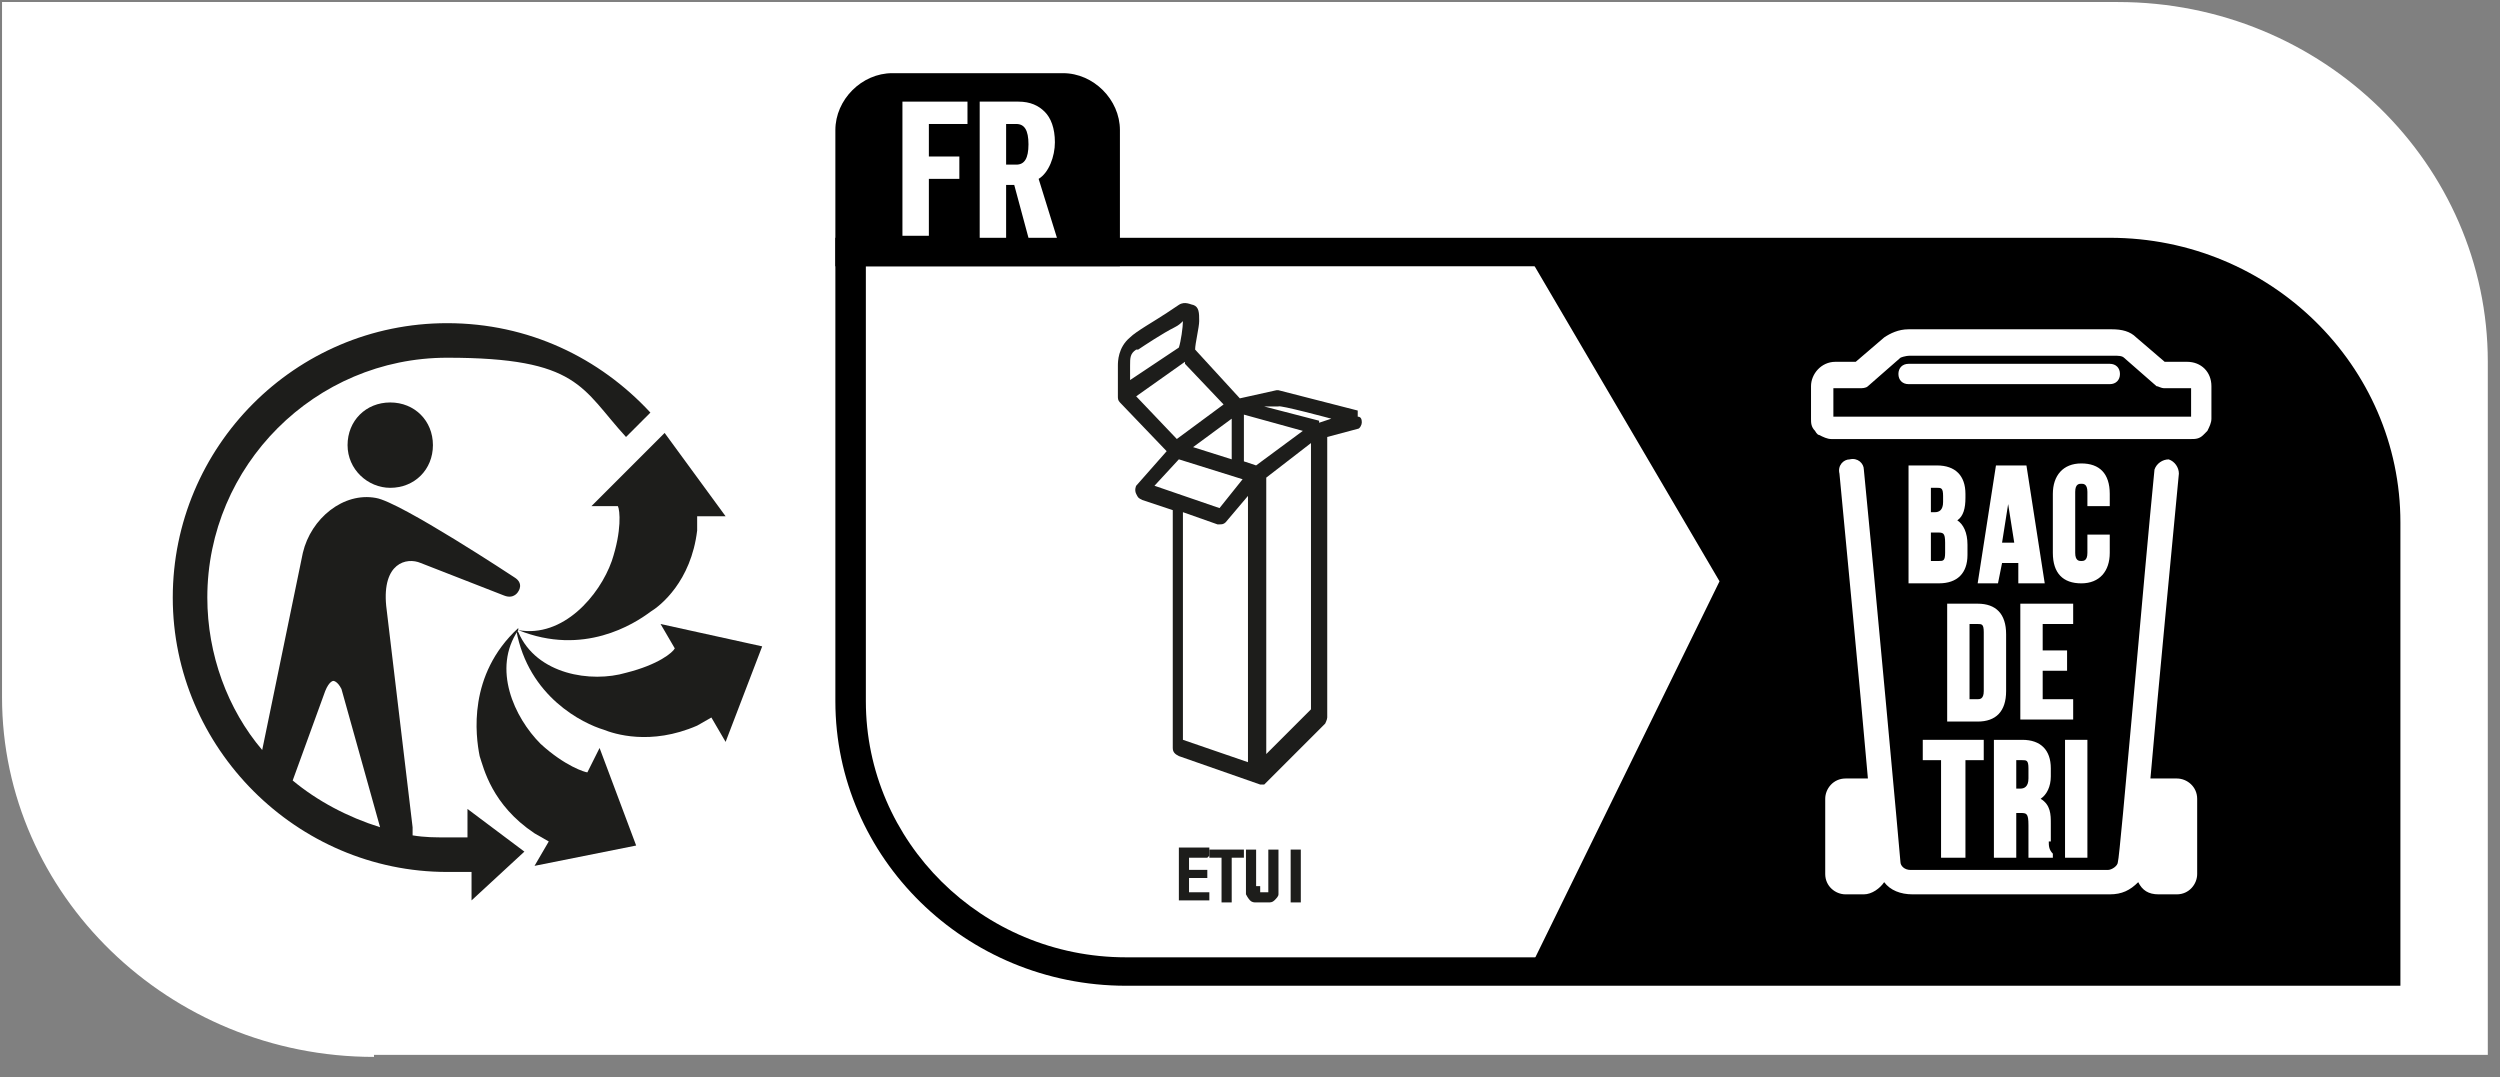 <svg width="123" height="53" viewBox="0 0 123 53" fill="none" xmlns="http://www.w3.org/2000/svg">
<rect x="0" y="0" width="123" height="53" fill="#808080" stroke="none"/>
<g clip-path="url(#clip0_21314_6009)">
<path d="M18.4 52C8.3 52 0.1 44 0.1 34.3V0.1H104.2C114.3 0.1 122.4 8.1 122.4 17.8V51.9H18.4V52Z" fill="white"/>
<path d="M103.8 11.699H41.1V34.499C41.1 42.199 47.5 48.499 55.4 48.499H118.1V25.699C118.1 17.999 111.7 11.699 103.8 11.699Z" fill="black"/>
<path d="M55.4 47.1C48.3 47.1 42.6 41.4 42.6 34.5V13.1H103.9C111 13.1 116.7 18.8 116.7 25.7V47.1H55.4Z" fill="white"/>
<path d="M75.001 48.2L84.601 28.6L74.801 11.9H103.301C111.101 11.9 117.401 18.1 117.401 25.7V48.2H75.101H75.001Z" fill="black"/>
<path d="M103.201 13.301H77.201L86.201 28.501L77.201 46.801H115.901V25.701C115.901 18.801 110.201 13.301 103.201 13.301Z" fill="black"/>
<path d="M106.901 38.302H106.001C106.001 38.302 105.901 38.302 105.801 38.302C106.201 33.702 106.901 26.502 107.201 23.302C107.201 23.002 107.001 22.702 106.701 22.602C106.401 22.602 106.101 22.802 106.001 23.102C105.501 28.102 104.301 42.202 104.201 42.402C104.201 42.602 103.901 42.802 103.701 42.802H94.001C93.701 42.802 93.501 42.602 93.501 42.402C93.501 42.302 92.201 28.102 91.701 23.102C91.701 22.802 91.401 22.502 91.001 22.602C90.701 22.602 90.401 22.902 90.501 23.302C90.801 26.502 91.501 33.702 91.901 38.302C91.901 38.302 91.801 38.302 91.701 38.302H90.801C90.201 38.302 89.801 38.802 89.801 39.302V43.002C89.801 43.602 90.301 44.002 90.801 44.002H91.701C92.101 44.002 92.501 43.702 92.701 43.402C93.001 43.802 93.501 44.002 94.101 44.002H103.801C104.401 44.002 104.801 43.802 105.201 43.402C105.401 43.802 105.701 44.002 106.201 44.002H107.101C107.701 44.002 108.101 43.502 108.101 43.002V39.302C108.101 38.702 107.601 38.302 107.101 38.302H106.901Z" fill="white"/>
<path d="M96.8 27.2V26.8C96.8 26.2 96.6 25.8 96.3 25.6C96.6 25.4 96.7 25 96.7 24.5V24.3C96.7 23.4 96.2 22.9 95.3 22.9H93.9V28.7H95.4C96.3 28.7 96.8 28.2 96.8 27.3V27.2ZM95.7 27.2C95.7 27.6 95.6 27.6 95.4 27.6H95V26.2H95.3C95.6 26.2 95.7 26.2 95.7 26.7V27.2ZM95.6 24.7C95.6 25.1 95.4 25.2 95.2 25.2H95V24H95.3C95.5 24 95.6 24 95.6 24.4V24.7Z" fill="white"/>
<path d="M98.401 27.7H99.301V28.7H100.601L99.701 22.9H98.201L97.301 28.7H98.301L98.501 27.7H98.401ZM99.101 26.7H98.501L98.801 24.8L99.101 26.7Z" fill="white"/>
<path d="M103.8 25.001V24.301C103.8 23.301 103.3 22.801 102.4 22.801C101.5 22.801 101 23.401 101 24.301V27.201C101 28.201 101.5 28.701 102.4 28.701C103.3 28.701 103.8 28.101 103.8 27.201V26.301H102.7V27.201C102.7 27.601 102.5 27.601 102.4 27.601C102.3 27.601 102.1 27.601 102.1 27.201V24.201C102.1 23.801 102.3 23.801 102.4 23.801C102.5 23.801 102.7 23.801 102.7 24.201V24.901H103.8V25.001Z" fill="white"/>
<path d="M97.301 29.701H95.801V35.501H97.301C98.201 35.501 98.701 35.001 98.701 34.001V31.201C98.701 30.201 98.201 29.701 97.301 29.701ZM96.901 30.701H97.301C97.501 30.701 97.601 30.701 97.601 31.101V34.001C97.601 34.401 97.401 34.401 97.301 34.401H96.901V30.701Z" fill="white"/>
<path d="M102 30.701V29.701H99.4V35.401H102V34.401H100.5V33.001H101.7V32.001H100.5V30.701H102Z" fill="white"/>
<path d="M94.6 37.4H95.5V42.2H96.7V37.4H97.6V36.4H94.6V37.4Z" fill="white"/>
<path d="M100.9 41.4V40.5C100.9 40.1 100.9 39.6 100.4 39.3C100.7 39.1 100.9 38.7 100.9 38.2V37.8C100.9 36.9 100.4 36.4 99.5 36.4H98.1V42.2H99.2V40H99.4C99.7 40 99.8 40 99.8 40.6V41.5C99.8 41.9 99.8 42.1 99.8 42.2H101V42C100.8 41.8 100.8 41.6 100.8 41.4H100.9ZM99.2 37.4H99.5C99.7 37.4 99.8 37.4 99.8 37.8V38.3C99.8 38.7 99.6 38.8 99.4 38.8H99.2V37.4Z" fill="white"/>
<path d="M102.7 36.4H101.6V42.2H102.7V36.4Z" fill="white"/>
<path d="M107.502 17.801H106.502L105.102 16.601C104.802 16.301 104.402 16.201 103.902 16.201H93.902C93.402 16.201 93.002 16.401 92.702 16.601L91.302 17.801H90.302C89.602 17.801 89.102 18.401 89.102 19.001V20.601C89.102 20.801 89.102 21.001 89.302 21.201C89.302 21.201 89.402 21.401 89.502 21.401C89.702 21.501 89.902 21.601 90.102 21.601H107.802C108.002 21.601 108.202 21.601 108.402 21.401C108.402 21.401 108.502 21.301 108.602 21.201C108.702 21.001 108.802 20.801 108.802 20.601V19.001C108.802 18.301 108.302 17.801 107.602 17.801H107.502ZM107.502 20.501H90.202V19.101H91.502C91.602 19.101 91.802 19.101 91.902 19.001L93.502 17.601C93.502 17.601 93.702 17.501 94.002 17.501H104.002C104.202 17.501 104.402 17.501 104.502 17.601L106.102 19.001C106.202 19.001 106.302 19.101 106.502 19.101H107.802V20.501H107.502Z" fill="white"/>
<path d="M103.802 17.9H93.902C93.602 17.9 93.402 18.1 93.402 18.4C93.402 18.7 93.602 18.9 93.902 18.9H103.802C104.102 18.9 104.302 18.7 104.302 18.4C104.302 18.1 104.102 17.9 103.802 17.9Z" fill="white"/>
<path d="M41.1 13.1V6.4C41.1 4.9 42.4 3.6 43.9 3.6H52.3C53.8 3.6 55.1 4.9 55.1 6.4V13.1H41.1Z" fill="black"/>
<path d="M44.4 11.7V5H47.6V6.1H45.7V7.7H47.2V8.8H45.7V11.6H44.4V11.7Z" fill="white"/>
<path d="M48.201 11.7V5H50.101C50.701 5 51.101 5.2 51.401 5.5C51.701 5.8 51.901 6.3 51.901 7C51.901 7.7 51.601 8.5 51.101 8.8L52.001 11.7H50.601L49.901 9.1H49.501V11.7H48.201ZM49.501 8.1H50.001C50.401 8.1 50.601 7.8 50.601 7.1C50.601 6.4 50.401 6.1 50.001 6.1H49.501V8V8.1Z" fill="white"/>
<path d="M25.499 31C24.199 32.9 25.299 35.3 26.599 36.6C27.799 37.7 28.799 38 28.899 38L29.499 36.8L31.299 41.6L26.299 42.6L26.999 41.4L26.299 41C24.199 39.6 23.799 37.8 23.599 37.2C23.399 36.2 22.999 33.2 25.499 30.9" fill="#1D1D1B"/>
<path d="M25.5 31.101C26.4 33.201 29.1 33.601 30.8 33.101C32.4 32.701 33.1 32.101 33.2 31.901L32.5 30.701L37.5 31.801L35.7 36.501L35 35.301L34.3 35.701C32 36.701 30.2 36.101 29.7 35.901C28.7 35.601 26 34.301 25.4 31.001" fill="#1D1D1B"/>
<path d="M34.3 26.101C34 28.601 32.5 29.801 32 30.101C31.2 30.701 28.7 32.301 25.5 31.001C27.7 31.401 29.5 29.301 30.1 27.601C30.6 26.101 30.5 25.101 30.4 24.901H29.1L32.7 21.301L35.7 25.401H34.3V26.101Z" fill="#1D1D1B"/>
<path fill-rule="evenodd" clip-rule="evenodd" d="M19.2 24.001C18.1 24.001 17.1 23.101 17.1 21.901C17.1 20.701 18 19.801 19.2 19.801C20.4 19.801 21.3 20.701 21.3 21.901C21.3 23.101 20.4 24.001 19.2 24.001Z" fill="#1D1D1B"/>
<path d="M22 15.9C14.5 15.9 8.5 22 8.5 29.4C8.5 36.8 14.6 42.9 22 42.9C29.4 42.9 22.8 42.9 23.2 42.9V44.3L25.8 41.9L23 39.8V41.2C22.7 41.2 22.4 41.2 22 41.2C21.4 41.2 20.9 41.2 20.3 41.1V40.7L19 29.8C18.8 27.7 20 27.4 20.7 27.7L24.8 29.3C25.3 29.5 25.5 29.1 25.5 29.1C25.5 29.1 25.8 28.7 25.3 28.4C25.3 28.4 19.7 24.7 18.5 24.5C16.9 24.2 15.3 25.5 14.9 27.2L12.9 36.9C11.2 34.9 10.2 32.2 10.2 29.4C10.2 22.9 15.5 17.6 22 17.6C28.5 17.6 28.6 19.1 30.8 21.5L32 20.3C29.5 17.6 26 15.9 22 15.9ZM16 34C16.2 33.5 16.4 33.5 16.4 33.5C16.4 33.5 16.6 33.5 16.8 33.9L18.7 40.7C17.1 40.2 15.6 39.4 14.4 38.4L16 34Z" fill="#1D1D1B"/>
<path d="M59.4 42.199H58.5V42.799H59.4V43.199H58.5V43.899H59.5V44.299H58V41.699H59.5V42.099L59.4 42.199Z" fill="#1D1D1B"/>
<path d="M61.2 42.199H60.6V44.399H60.1V42.199H59.5V41.799H61.2V42.199Z" fill="#1D1D1B"/>
<path d="M62.001 43.599C62.001 43.599 62.001 43.699 62.001 43.799V43.899C62.001 43.899 62.001 43.899 62.201 43.899C62.401 43.899 62.301 43.899 62.401 43.899C62.401 43.899 62.401 43.899 62.401 43.799C62.401 43.799 62.401 43.699 62.401 43.599V41.799H62.901V43.599C62.901 43.799 62.901 43.899 62.901 43.999C62.901 44.099 62.801 44.199 62.701 44.299C62.601 44.399 62.501 44.399 62.401 44.399C62.301 44.399 62.201 44.399 62.101 44.399C62.001 44.399 61.901 44.399 61.801 44.399C61.701 44.399 61.601 44.399 61.501 44.299C61.501 44.299 61.401 44.199 61.301 43.999C61.301 43.899 61.301 43.699 61.301 43.599V41.799H61.801V43.599H62.001Z" fill="#1D1D1B"/>
<path d="M63.5 41.799H64V44.399H63.5V41.799Z" fill="#1D1D1B"/>
<path d="M66.8 20.199L62.9 19.199C62.9 19.199 62.9 19.199 62.8 19.199L61 19.599L58.8 17.199C58.8 16.899 59 16.099 59 15.799C59 15.399 59 15.099 58.7 14.999C58.6 14.999 58.3 14.799 58 14.999C58 14.999 57.7 15.199 57.4 15.399C56.8 15.799 55.9 16.299 55.6 16.599C55 17.099 55 17.799 55 17.999V19.499C55 19.599 55 19.699 55.1 19.799L57.4 22.199L55.9 23.899C55.9 23.899 55.8 24.099 55.9 24.299C56 24.499 56 24.499 56.2 24.599L57.7 25.099V36.799C57.7 36.999 57.8 37.099 58 37.199L62 38.599C62 38.599 62 38.599 62.1 38.599C62.2 38.599 62.1 38.599 62.2 38.599L65.2 35.599C65.2 35.599 65.3 35.399 65.3 35.299V21.499L66.8 21.099C66.9 21.099 67 20.899 67 20.799C67 20.699 67 20.499 66.8 20.499V20.199ZM60.6 20.599V22.599L58.7 21.999L60.6 20.599ZM61.8 22.899L61.2 22.699V20.399L64.1 21.199L61.8 22.899ZM56 17.199C56.3 16.999 57.2 16.399 57.8 16.099C58 15.999 58.1 15.899 58.2 15.799C58.2 16.099 58.1 16.799 58 17.099L55.6 18.699V17.999C55.6 17.599 55.6 17.399 55.9 17.199H56ZM58.3 17.899L60.2 19.899L57.9 21.599L55.9 19.499L58.3 17.799V17.899ZM61.2 23.499L60 24.999L56.8 23.899L58 22.599L61.2 23.599V23.499ZM58.2 25.199L59.9 25.799C59.9 25.799 59.9 25.799 60 25.799C60.1 25.799 60.2 25.799 60.3 25.699L61.4 24.399V37.499L58.2 36.399V25.199ZM62.3 37.099V23.499L64.5 21.799V34.899L62.3 37.099ZM64.9 20.699L62.2 19.999H62.9C62.9 19.899 65.5 20.599 65.5 20.599L64.9 20.799V20.699Z" fill="#1D1D1B"/>
</g>
<defs>
<clipPath id="clip0_21314_6009">
<rect width="122.6" height="52.1" fill="white"/>
</clipPath>
</defs>
</svg>
